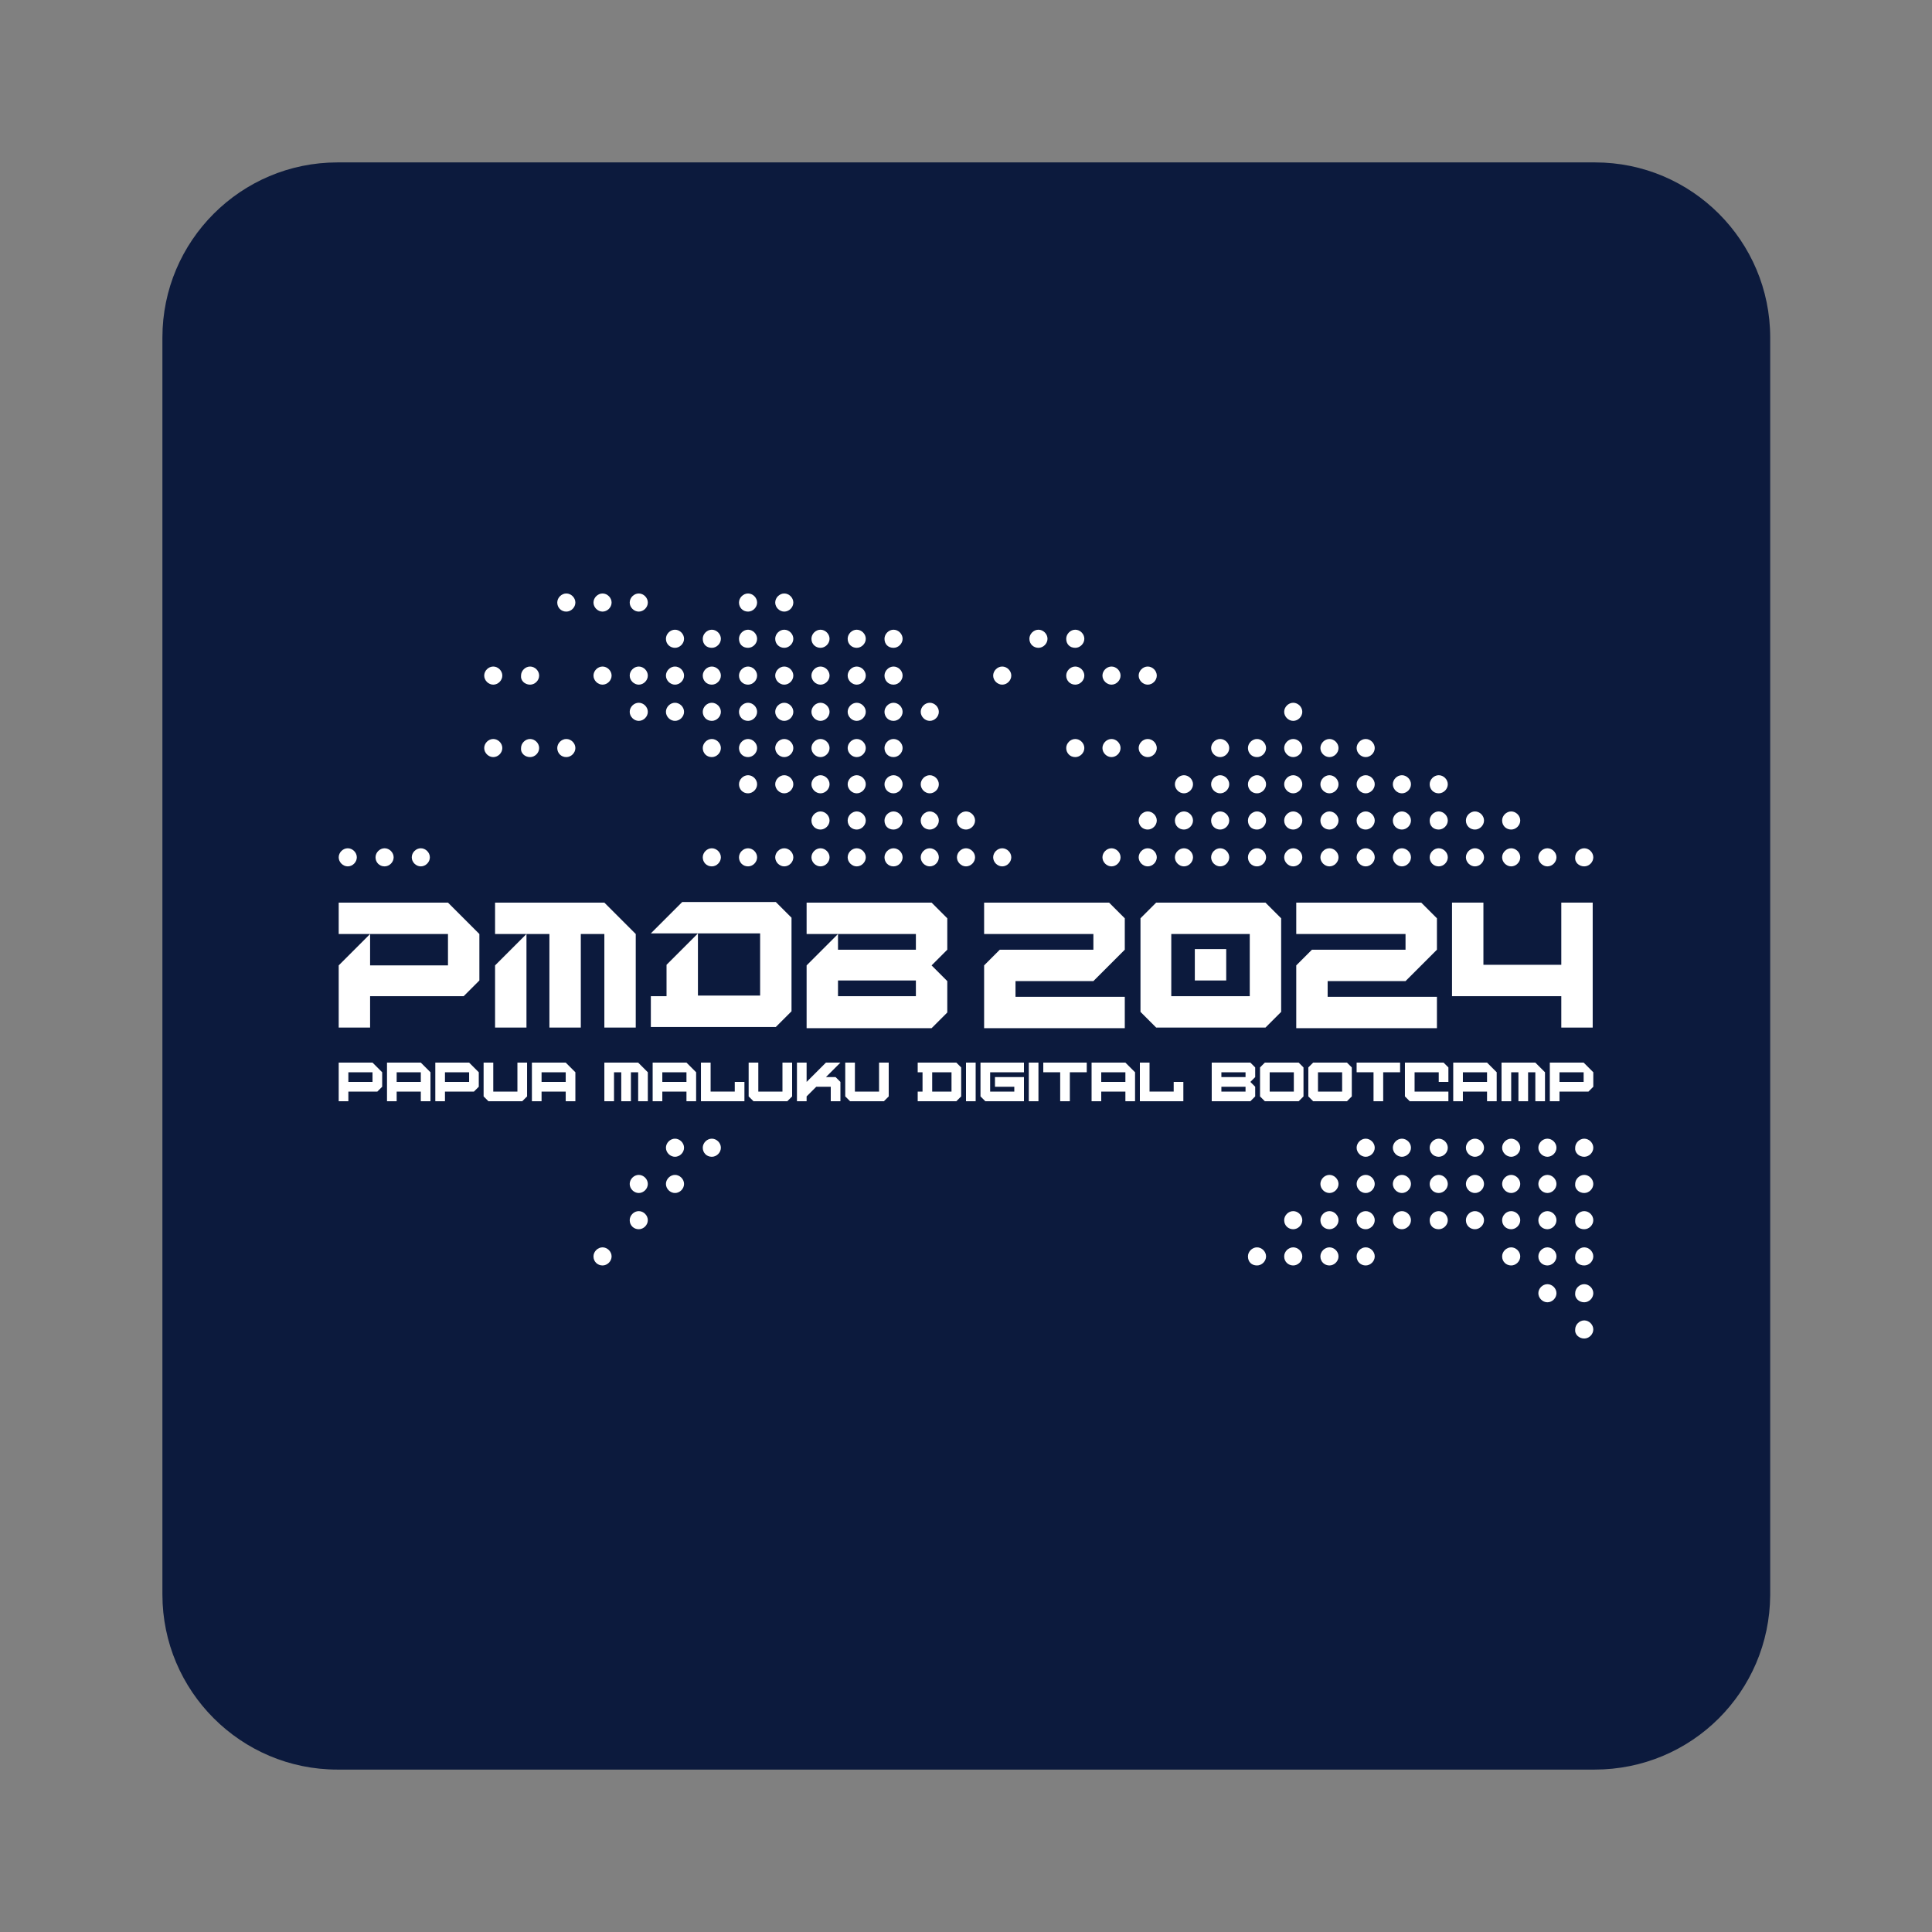 <?xml version="1.0" encoding="utf-8"?>
<!-- Generator: Adobe Illustrator 28.0.0, SVG Export Plug-In . SVG Version: 6.00 Build 0)  -->
<svg version="1.1" id="Layer_1" xmlns="http://www.w3.org/2000/svg" xmlns:xlink="http://www.w3.org/1999/xlink" x="0px" y="0px"
	 viewBox="0 0 32 32" style="enable-background:new 0 0 32 32;" xml:space="preserve">
<rect x="0" y="0" width="32" height="32" fill="#808080" stroke="none"/>
<style type="text/css">
	.st0{fill:#0C1A3D;}
	.st1{fill-rule:evenodd;clip-rule:evenodd;fill:#FFFFFF;}
	.st2{fill:#FFFFFF;}
</style>
<path class="st0" d="M26.41,29.31H5.59c-1.6,0-2.9-1.3-2.9-2.9V5.59c0-1.6,1.3-2.9,2.9-2.9h20.83c1.6,0,2.9,1.3,2.9,2.9v20.83
	C29.31,28.02,28.02,29.31,26.41,29.31z"/>
<g>
	<path class="st1" d="M5.76,14.35c0.08,0,0.15-0.07,0.15-0.15c0-0.08-0.07-0.15-0.15-0.15c-0.08,0-0.15,0.07-0.15,0.15
		C5.61,14.28,5.68,14.35,5.76,14.35z"/>
	<path class="st1" d="M6.37,14.35c0.08,0,0.15-0.07,0.15-0.15c0-0.08-0.07-0.15-0.15-0.15c-0.08,0-0.15,0.07-0.15,0.15
		C6.22,14.28,6.28,14.35,6.37,14.35z"/>
	<path class="st1" d="M6.97,14.35c0.08,0,0.15-0.07,0.15-0.15c0-0.08-0.07-0.15-0.15-0.15c-0.08,0-0.15,0.07-0.15,0.15
		C6.82,14.28,6.89,14.35,6.97,14.35z"/>
	<path class="st1" d="M8.17,11.34c0.08,0,0.15-0.07,0.15-0.15c0-0.08-0.07-0.15-0.15-0.15c-0.08,0-0.15,0.07-0.15,0.15
		C8.02,11.27,8.09,11.34,8.17,11.34z"/>
	<path class="st1" d="M8.17,12.54c0.08,0,0.15-0.07,0.15-0.15c0-0.08-0.07-0.15-0.15-0.15c-0.08,0-0.15,0.07-0.15,0.15
		C8.02,12.47,8.09,12.54,8.17,12.54z"/>
	<path class="st1" d="M8.78,11.34c0.08,0,0.15-0.07,0.15-0.15c0-0.08-0.07-0.15-0.15-0.15c-0.08,0-0.15,0.07-0.15,0.15
		C8.62,11.27,8.69,11.34,8.78,11.34z"/>
	<path class="st1" d="M8.78,12.54c0.08,0,0.15-0.07,0.15-0.15c0-0.08-0.07-0.15-0.15-0.15c-0.08,0-0.15,0.07-0.15,0.15
		C8.62,12.47,8.69,12.54,8.78,12.54z"/>
	<path class="st1" d="M9.38,10.13c0.08,0,0.15-0.07,0.15-0.15c0-0.08-0.07-0.15-0.15-0.15c-0.08,0-0.15,0.07-0.15,0.15
		C9.23,10.06,9.29,10.13,9.38,10.13z"/>
	<path class="st1" d="M9.38,12.54c0.08,0,0.15-0.07,0.15-0.15c0-0.08-0.07-0.15-0.15-0.15c-0.08,0-0.15,0.07-0.15,0.15
		C9.23,12.47,9.29,12.54,9.38,12.54z"/>
	<path class="st1" d="M9.98,10.13c0.08,0,0.15-0.07,0.15-0.15c0-0.08-0.07-0.15-0.15-0.15c-0.08,0-0.15,0.07-0.15,0.15
		C9.83,10.06,9.9,10.13,9.98,10.13z"/>
	<path class="st1" d="M9.98,11.34c0.08,0,0.15-0.07,0.15-0.15c0-0.08-0.07-0.15-0.15-0.15c-0.08,0-0.15,0.07-0.15,0.15
		C9.83,11.27,9.9,11.34,9.98,11.34z"/>
	<path class="st1" d="M9.98,20.96c0.08,0,0.15-0.07,0.15-0.15c0-0.08-0.07-0.15-0.15-0.15c-0.08,0-0.15,0.07-0.15,0.15
		C9.83,20.9,9.9,20.96,9.98,20.96z"/>
	<path class="st1" d="M10.58,10.13c0.08,0,0.15-0.07,0.15-0.15c0-0.08-0.07-0.15-0.15-0.15c-0.08,0-0.15,0.07-0.15,0.15
		C10.43,10.06,10.5,10.13,10.58,10.13z"/>
	<path class="st1" d="M10.58,11.34c0.08,0,0.15-0.07,0.15-0.15c0-0.08-0.07-0.15-0.15-0.15c-0.08,0-0.15,0.07-0.15,0.15
		C10.43,11.27,10.5,11.34,10.58,11.34z"/>
	<path class="st1" d="M10.58,11.94c0.08,0,0.15-0.07,0.15-0.15c0-0.08-0.07-0.15-0.15-0.15c-0.08,0-0.15,0.07-0.15,0.15
		C10.43,11.87,10.5,11.94,10.58,11.94z"/>
	<path class="st1" d="M10.58,19.76c0.08,0,0.15-0.07,0.15-0.15c0-0.08-0.07-0.15-0.15-0.15c-0.08,0-0.15,0.07-0.15,0.15
		C10.43,19.69,10.5,19.76,10.58,19.76z"/>
	<path class="st1" d="M10.58,20.36c0.08,0,0.15-0.07,0.15-0.15c0-0.08-0.07-0.15-0.15-0.15c-0.08,0-0.15,0.07-0.15,0.15
		C10.43,20.3,10.5,20.36,10.58,20.36z"/>
	<path class="st1" d="M11.18,10.73c0.08,0,0.15-0.07,0.15-0.15c0-0.08-0.07-0.15-0.15-0.15c-0.08,0-0.15,0.07-0.15,0.15
		C11.03,10.67,11.1,10.73,11.18,10.73z"/>
	<path class="st1" d="M11.18,11.34c0.08,0,0.15-0.07,0.15-0.15c0-0.08-0.07-0.15-0.15-0.15c-0.08,0-0.15,0.07-0.15,0.15
		C11.03,11.27,11.1,11.34,11.18,11.34z"/>
	<path class="st1" d="M11.18,11.94c0.08,0,0.15-0.07,0.15-0.15c0-0.08-0.07-0.15-0.15-0.15c-0.08,0-0.15,0.07-0.15,0.15
		C11.03,11.87,11.1,11.94,11.18,11.94z"/>
	<path class="st1" d="M11.18,19.16c0.08,0,0.15-0.07,0.15-0.15c0-0.08-0.07-0.15-0.15-0.15c-0.08,0-0.15,0.07-0.15,0.15
		C11.03,19.09,11.1,19.16,11.18,19.16z"/>
	<path class="st1" d="M11.18,19.76c0.08,0,0.15-0.07,0.15-0.15c0-0.08-0.07-0.15-0.15-0.15c-0.08,0-0.15,0.07-0.15,0.15
		C11.03,19.69,11.1,19.76,11.18,19.76z"/>
	<path class="st1" d="M11.79,10.73c0.08,0,0.15-0.07,0.15-0.15c0-0.08-0.07-0.15-0.15-0.15c-0.08,0-0.15,0.07-0.15,0.15
		C11.64,10.67,11.7,10.73,11.79,10.73z"/>
	<path class="st1" d="M11.79,11.34c0.08,0,0.15-0.07,0.15-0.15c0-0.08-0.07-0.15-0.15-0.15c-0.08,0-0.15,0.07-0.15,0.15
		C11.64,11.27,11.7,11.34,11.79,11.34z"/>
	<path class="st1" d="M11.79,11.94c0.08,0,0.15-0.07,0.15-0.15c0-0.08-0.07-0.15-0.15-0.15c-0.08,0-0.15,0.07-0.15,0.15
		C11.64,11.87,11.7,11.94,11.79,11.94z"/>
	<path class="st1" d="M11.79,12.54c0.08,0,0.15-0.07,0.15-0.15c0-0.08-0.07-0.15-0.15-0.15c-0.08,0-0.15,0.07-0.15,0.15
		C11.64,12.47,11.7,12.54,11.79,12.54z"/>
	<path class="st1" d="M11.79,14.35c0.08,0,0.15-0.07,0.15-0.15c0-0.08-0.07-0.15-0.15-0.15c-0.08,0-0.15,0.07-0.15,0.15
		C11.64,14.28,11.7,14.35,11.79,14.35z"/>
	<path class="st1" d="M11.79,19.16c0.08,0,0.15-0.07,0.15-0.15c0-0.08-0.07-0.15-0.15-0.15c-0.08,0-0.15,0.07-0.15,0.15
		C11.64,19.09,11.7,19.16,11.79,19.16z"/>
	<path class="st1" d="M12.39,10.13c0.08,0,0.15-0.07,0.15-0.15c0-0.08-0.07-0.15-0.15-0.15c-0.08,0-0.15,0.07-0.15,0.15
		C12.24,10.06,12.3,10.13,12.39,10.13z"/>
	<path class="st1" d="M12.39,10.73c0.08,0,0.15-0.07,0.15-0.15c0-0.08-0.07-0.15-0.15-0.15c-0.08,0-0.15,0.07-0.15,0.15
		C12.24,10.67,12.3,10.73,12.39,10.73z"/>
	<path class="st1" d="M12.39,11.34c0.08,0,0.15-0.07,0.15-0.15c0-0.08-0.07-0.15-0.15-0.15c-0.08,0-0.15,0.07-0.15,0.15
		C12.24,11.27,12.3,11.34,12.39,11.34z"/>
	<path class="st1" d="M12.39,11.94c0.08,0,0.15-0.07,0.15-0.15c0-0.08-0.07-0.15-0.15-0.15c-0.08,0-0.15,0.07-0.15,0.15
		C12.24,11.87,12.3,11.94,12.39,11.94z"/>
	<path class="st1" d="M12.39,12.54c0.08,0,0.15-0.07,0.15-0.15c0-0.08-0.07-0.15-0.15-0.15c-0.08,0-0.15,0.07-0.15,0.15
		C12.24,12.47,12.3,12.54,12.39,12.54z"/>
	<path class="st1" d="M12.39,13.14c0.08,0,0.15-0.07,0.15-0.15c0-0.08-0.07-0.15-0.15-0.15c-0.08,0-0.15,0.07-0.15,0.15
		C12.24,13.07,12.3,13.14,12.39,13.14z"/>
	<path class="st1" d="M12.39,14.35c0.08,0,0.15-0.07,0.15-0.15c0-0.08-0.07-0.15-0.15-0.15c-0.08,0-0.15,0.07-0.15,0.15
		C12.24,14.28,12.3,14.35,12.39,14.35z"/>
	<path class="st1" d="M12.99,10.13c0.08,0,0.15-0.07,0.15-0.15c0-0.08-0.07-0.15-0.15-0.15c-0.08,0-0.15,0.07-0.15,0.15
		C12.84,10.06,12.91,10.13,12.99,10.13z"/>
	<path class="st1" d="M12.99,10.73c0.08,0,0.15-0.07,0.15-0.15c0-0.08-0.07-0.15-0.15-0.15c-0.08,0-0.15,0.07-0.15,0.15
		C12.84,10.67,12.91,10.73,12.99,10.73z"/>
	<path class="st1" d="M12.99,11.34c0.08,0,0.15-0.07,0.15-0.15c0-0.08-0.07-0.15-0.15-0.15c-0.08,0-0.15,0.07-0.15,0.15
		C12.84,11.27,12.91,11.34,12.99,11.34z"/>
	<path class="st1" d="M12.99,11.94c0.08,0,0.15-0.07,0.15-0.15c0-0.08-0.07-0.15-0.15-0.15c-0.08,0-0.15,0.07-0.15,0.15
		C12.84,11.87,12.91,11.94,12.99,11.94z"/>
	<path class="st1" d="M12.99,12.54c0.08,0,0.15-0.07,0.15-0.15c0-0.08-0.07-0.15-0.15-0.15c-0.08,0-0.15,0.07-0.15,0.15
		C12.84,12.47,12.91,12.54,12.99,12.54z"/>
	<path class="st1" d="M12.99,13.14c0.08,0,0.15-0.07,0.15-0.15c0-0.08-0.07-0.15-0.15-0.15c-0.08,0-0.15,0.07-0.15,0.15
		C12.84,13.07,12.91,13.14,12.99,13.14z"/>
	<path class="st1" d="M12.99,14.35c0.08,0,0.15-0.07,0.15-0.15c0-0.08-0.07-0.15-0.15-0.15c-0.08,0-0.15,0.07-0.15,0.15
		C12.84,14.28,12.91,14.35,12.99,14.35z"/>
	<path class="st1" d="M13.59,10.73c0.08,0,0.15-0.07,0.15-0.15c0-0.08-0.07-0.15-0.15-0.15c-0.08,0-0.15,0.07-0.15,0.15
		C13.44,10.67,13.51,10.73,13.59,10.73z"/>
	<path class="st1" d="M13.59,11.34c0.08,0,0.15-0.07,0.15-0.15c0-0.08-0.07-0.15-0.15-0.15c-0.08,0-0.15,0.07-0.15,0.15
		C13.44,11.27,13.51,11.34,13.59,11.34z"/>
	<path class="st1" d="M13.59,11.94c0.08,0,0.15-0.07,0.15-0.15c0-0.08-0.07-0.15-0.15-0.15c-0.08,0-0.15,0.07-0.15,0.15
		C13.44,11.87,13.51,11.94,13.59,11.94z"/>
	<path class="st1" d="M13.59,12.54c0.08,0,0.15-0.07,0.15-0.15c0-0.08-0.07-0.15-0.15-0.15c-0.08,0-0.15,0.07-0.15,0.15
		C13.44,12.47,13.51,12.54,13.59,12.54z"/>
	<path class="st1" d="M13.59,13.14c0.08,0,0.15-0.07,0.15-0.15c0-0.08-0.07-0.15-0.15-0.15c-0.08,0-0.15,0.07-0.15,0.15
		C13.44,13.07,13.51,13.14,13.59,13.14z"/>
	<path class="st1" d="M13.59,13.74c0.08,0,0.15-0.07,0.15-0.15c0-0.08-0.07-0.15-0.15-0.15c-0.08,0-0.15,0.07-0.15,0.15
		C13.44,13.68,13.51,13.74,13.59,13.74z"/>
	<path class="st1" d="M13.59,14.35c0.08,0,0.15-0.07,0.15-0.15c0-0.08-0.07-0.15-0.15-0.15c-0.08,0-0.15,0.07-0.15,0.15
		C13.44,14.28,13.51,14.35,13.59,14.35z"/>
	<path class="st1" d="M14.19,10.73c0.08,0,0.15-0.07,0.15-0.15c0-0.08-0.07-0.15-0.15-0.15c-0.08,0-0.15,0.07-0.15,0.15
		C14.04,10.67,14.11,10.73,14.19,10.73z"/>
	<path class="st1" d="M14.19,11.34c0.08,0,0.15-0.07,0.15-0.15c0-0.08-0.07-0.15-0.15-0.15c-0.08,0-0.15,0.07-0.15,0.15
		C14.04,11.27,14.11,11.34,14.19,11.34z"/>
	<path class="st1" d="M14.19,11.94c0.08,0,0.15-0.07,0.15-0.15c0-0.08-0.07-0.15-0.15-0.15c-0.08,0-0.15,0.07-0.15,0.15
		C14.04,11.87,14.11,11.94,14.19,11.94z"/>
	<path class="st1" d="M14.19,12.54c0.08,0,0.15-0.07,0.15-0.15c0-0.08-0.07-0.15-0.15-0.15c-0.08,0-0.15,0.07-0.15,0.15
		C14.04,12.47,14.11,12.54,14.19,12.54z"/>
	<path class="st1" d="M14.19,13.14c0.08,0,0.15-0.07,0.15-0.15c0-0.08-0.07-0.15-0.15-0.15c-0.08,0-0.15,0.07-0.15,0.15
		C14.04,13.07,14.11,13.14,14.19,13.14z"/>
	<path class="st1" d="M14.19,13.74c0.08,0,0.15-0.07,0.15-0.15c0-0.08-0.07-0.15-0.15-0.15c-0.08,0-0.15,0.07-0.15,0.15
		C14.04,13.68,14.11,13.74,14.19,13.74z"/>
	<path class="st1" d="M14.19,14.35c0.08,0,0.15-0.07,0.15-0.15c0-0.08-0.07-0.15-0.15-0.15c-0.08,0-0.15,0.07-0.15,0.15
		C14.04,14.28,14.11,14.35,14.19,14.35z"/>
	<path class="st1" d="M14.8,10.73c0.08,0,0.15-0.07,0.15-0.15c0-0.08-0.07-0.15-0.15-0.15c-0.08,0-0.15,0.07-0.15,0.15
		C14.65,10.67,14.71,10.73,14.8,10.73z"/>
	<path class="st1" d="M14.8,11.34c0.08,0,0.15-0.07,0.15-0.15c0-0.08-0.07-0.15-0.15-0.15c-0.08,0-0.15,0.07-0.15,0.15
		C14.65,11.27,14.71,11.34,14.8,11.34z"/>
	<path class="st1" d="M14.8,11.94c0.08,0,0.15-0.07,0.15-0.15c0-0.08-0.07-0.15-0.15-0.15c-0.08,0-0.15,0.07-0.15,0.15
		C14.65,11.87,14.71,11.94,14.8,11.94z"/>
	<path class="st1" d="M14.8,12.54c0.08,0,0.15-0.07,0.15-0.15c0-0.08-0.07-0.15-0.15-0.15c-0.08,0-0.15,0.07-0.15,0.15
		C14.65,12.47,14.71,12.54,14.8,12.54z"/>
	<path class="st1" d="M14.8,13.14c0.08,0,0.15-0.07,0.15-0.15c0-0.08-0.07-0.15-0.15-0.15c-0.08,0-0.15,0.07-0.15,0.15
		C14.65,13.07,14.71,13.14,14.8,13.14z"/>
	<path class="st1" d="M14.8,13.74c0.08,0,0.15-0.07,0.15-0.15c0-0.08-0.07-0.15-0.15-0.15c-0.08,0-0.15,0.07-0.15,0.15
		C14.65,13.68,14.71,13.74,14.8,13.74z"/>
	<path class="st1" d="M14.8,14.35c0.08,0,0.15-0.07,0.15-0.15c0-0.08-0.07-0.15-0.15-0.15c-0.08,0-0.15,0.07-0.15,0.15
		C14.65,14.28,14.71,14.35,14.8,14.35z"/>
	<path class="st1" d="M15.4,11.94c0.08,0,0.15-0.07,0.15-0.15c0-0.08-0.07-0.15-0.15-0.15c-0.08,0-0.15,0.07-0.15,0.15
		C15.25,11.87,15.32,11.94,15.4,11.94z"/>
	<path class="st1" d="M15.4,13.14c0.08,0,0.15-0.07,0.15-0.15c0-0.08-0.07-0.15-0.15-0.15c-0.08,0-0.15,0.07-0.15,0.15
		C15.25,13.07,15.32,13.14,15.4,13.14z"/>
	<path class="st1" d="M15.4,13.74c0.08,0,0.15-0.07,0.15-0.15c0-0.08-0.07-0.15-0.15-0.15c-0.08,0-0.15,0.07-0.15,0.15
		C15.25,13.68,15.32,13.74,15.4,13.74z"/>
	<path class="st1" d="M15.4,14.35c0.08,0,0.15-0.07,0.15-0.15c0-0.08-0.07-0.15-0.15-0.15c-0.08,0-0.15,0.07-0.15,0.15
		C15.25,14.28,15.32,14.35,15.4,14.35z"/>
	<path class="st1" d="M16,13.74c0.08,0,0.15-0.07,0.15-0.15c0-0.08-0.07-0.15-0.15-0.15c-0.08,0-0.15,0.07-0.15,0.15
		C15.85,13.68,15.92,13.74,16,13.74z"/>
	<path class="st1" d="M16,14.35c0.08,0,0.15-0.07,0.15-0.15c0-0.08-0.07-0.15-0.15-0.15c-0.08,0-0.15,0.07-0.15,0.15
		C15.85,14.28,15.92,14.35,16,14.35z"/>
	<path class="st1" d="M16.6,11.34c0.08,0,0.15-0.07,0.15-0.15c0-0.08-0.07-0.15-0.15-0.15c-0.08,0-0.15,0.07-0.15,0.15
		C16.45,11.27,16.52,11.34,16.6,11.34z"/>
	<path class="st1" d="M16.6,14.35c0.08,0,0.15-0.07,0.15-0.15c0-0.08-0.07-0.15-0.15-0.15c-0.08,0-0.15,0.07-0.15,0.15
		C16.45,14.28,16.52,14.35,16.6,14.35z"/>
	<path class="st1" d="M17.2,10.73c0.08,0,0.15-0.07,0.15-0.15c0-0.08-0.07-0.15-0.15-0.15c-0.08,0-0.15,0.07-0.15,0.15
		C17.05,10.67,17.12,10.73,17.2,10.73z"/>
	<path class="st1" d="M17.81,10.73c0.08,0,0.15-0.07,0.15-0.15c0-0.08-0.07-0.15-0.15-0.15c-0.08,0-0.15,0.07-0.15,0.15
		C17.66,10.67,17.72,10.73,17.81,10.73z"/>
	<path class="st1" d="M17.81,11.34c0.08,0,0.15-0.07,0.15-0.15c0-0.08-0.07-0.15-0.15-0.15c-0.08,0-0.15,0.07-0.15,0.15
		C17.66,11.27,17.72,11.34,17.81,11.34z"/>
	<path class="st1" d="M17.81,12.54c0.08,0,0.15-0.07,0.15-0.15c0-0.08-0.07-0.15-0.15-0.15c-0.08,0-0.15,0.07-0.15,0.15
		C17.66,12.47,17.72,12.54,17.81,12.54z"/>
	<path class="st1" d="M18.41,11.34c0.08,0,0.15-0.07,0.15-0.15c0-0.08-0.07-0.15-0.15-0.15c-0.08,0-0.15,0.07-0.15,0.15
		C18.26,11.27,18.33,11.34,18.41,11.34z"/>
	<path class="st1" d="M18.41,12.54c0.08,0,0.15-0.07,0.15-0.15c0-0.08-0.07-0.15-0.15-0.15c-0.08,0-0.15,0.07-0.15,0.15
		C18.26,12.47,18.33,12.54,18.41,12.54z"/>
	<path class="st1" d="M18.41,14.35c0.08,0,0.15-0.07,0.15-0.15c0-0.08-0.07-0.15-0.15-0.15c-0.08,0-0.15,0.07-0.15,0.15
		C18.26,14.28,18.33,14.35,18.41,14.35z"/>
	<path class="st1" d="M19.01,11.34c0.08,0,0.15-0.07,0.15-0.15c0-0.08-0.07-0.15-0.15-0.15c-0.08,0-0.15,0.07-0.15,0.15
		C18.86,11.27,18.93,11.34,19.01,11.34z"/>
	<path class="st1" d="M19.01,12.54c0.08,0,0.15-0.07,0.15-0.15c0-0.08-0.07-0.15-0.15-0.15c-0.08,0-0.15,0.07-0.15,0.15
		C18.86,12.47,18.93,12.54,19.01,12.54z"/>
	<path class="st1" d="M19.01,13.74c0.08,0,0.15-0.07,0.15-0.15c0-0.08-0.07-0.15-0.15-0.15c-0.08,0-0.15,0.07-0.15,0.15
		C18.86,13.68,18.93,13.74,19.01,13.74z"/>
	<path class="st1" d="M19.01,14.35c0.08,0,0.15-0.07,0.15-0.15c0-0.08-0.07-0.15-0.15-0.15c-0.08,0-0.15,0.07-0.15,0.15
		C18.86,14.28,18.93,14.35,19.01,14.35z"/>
	<path class="st1" d="M19.61,13.14c0.08,0,0.15-0.07,0.15-0.15c0-0.08-0.07-0.15-0.15-0.15c-0.08,0-0.15,0.07-0.15,0.15
		C19.46,13.07,19.53,13.14,19.61,13.14z"/>
	<path class="st1" d="M19.61,13.74c0.08,0,0.15-0.07,0.15-0.15c0-0.08-0.07-0.15-0.15-0.15c-0.08,0-0.15,0.07-0.15,0.15
		C19.46,13.68,19.53,13.74,19.61,13.74z"/>
	<path class="st1" d="M19.61,14.35c0.08,0,0.15-0.07,0.15-0.15c0-0.08-0.07-0.15-0.15-0.15c-0.08,0-0.15,0.07-0.15,0.15
		C19.46,14.28,19.53,14.35,19.61,14.35z"/>
	<path class="st1" d="M20.21,12.54c0.08,0,0.15-0.07,0.15-0.15c0-0.08-0.07-0.15-0.15-0.15c-0.08,0-0.15,0.07-0.15,0.15
		C20.06,12.47,20.13,12.54,20.21,12.54z"/>
	<path class="st1" d="M20.21,13.14c0.08,0,0.15-0.07,0.15-0.15c0-0.08-0.07-0.15-0.15-0.15c-0.08,0-0.15,0.07-0.15,0.15
		C20.06,13.07,20.13,13.14,20.21,13.14z"/>
	<path class="st1" d="M20.21,13.74c0.08,0,0.15-0.07,0.15-0.15c0-0.08-0.07-0.15-0.15-0.15c-0.08,0-0.15,0.07-0.15,0.15
		C20.06,13.68,20.13,13.74,20.21,13.74z"/>
	<path class="st1" d="M20.21,14.35c0.08,0,0.15-0.07,0.15-0.15c0-0.08-0.07-0.15-0.15-0.15c-0.08,0-0.15,0.07-0.15,0.15
		C20.06,14.28,20.13,14.35,20.21,14.35z"/>
	<path class="st1" d="M20.82,12.54c0.08,0,0.15-0.07,0.15-0.15c0-0.08-0.07-0.15-0.15-0.15c-0.08,0-0.15,0.07-0.15,0.15
		C20.67,12.47,20.73,12.54,20.82,12.54z"/>
	<path class="st1" d="M20.82,13.14c0.08,0,0.15-0.07,0.15-0.15c0-0.08-0.07-0.15-0.15-0.15c-0.08,0-0.15,0.07-0.15,0.15
		C20.67,13.07,20.73,13.14,20.82,13.14z"/>
	<path class="st1" d="M20.82,13.74c0.08,0,0.15-0.07,0.15-0.15c0-0.08-0.07-0.15-0.15-0.15c-0.08,0-0.15,0.07-0.15,0.15
		C20.67,13.68,20.73,13.74,20.82,13.74z"/>
	<path class="st1" d="M20.82,14.35c0.08,0,0.15-0.07,0.15-0.15c0-0.08-0.07-0.15-0.15-0.15c-0.08,0-0.15,0.07-0.15,0.15
		C20.67,14.28,20.73,14.35,20.82,14.35z"/>
	<path class="st1" d="M20.82,20.96c0.08,0,0.15-0.07,0.15-0.15c0-0.08-0.07-0.15-0.15-0.15c-0.08,0-0.15,0.07-0.15,0.15
		C20.67,20.9,20.73,20.96,20.82,20.96z"/>
	<path class="st1" d="M21.42,11.94c0.08,0,0.15-0.07,0.15-0.15c0-0.08-0.07-0.15-0.15-0.15c-0.08,0-0.15,0.07-0.15,0.15
		C21.27,11.87,21.34,11.94,21.42,11.94z"/>
	<path class="st1" d="M21.42,12.54c0.08,0,0.15-0.07,0.15-0.15c0-0.08-0.07-0.15-0.15-0.15c-0.08,0-0.15,0.07-0.15,0.15
		C21.27,12.47,21.34,12.54,21.42,12.54z"/>
	<path class="st1" d="M21.42,13.14c0.08,0,0.15-0.07,0.15-0.15c0-0.08-0.07-0.15-0.15-0.15c-0.08,0-0.15,0.07-0.15,0.15
		C21.27,13.07,21.34,13.14,21.42,13.14z"/>
	<path class="st1" d="M21.42,13.74c0.08,0,0.15-0.07,0.15-0.15c0-0.08-0.07-0.15-0.15-0.15c-0.08,0-0.15,0.07-0.15,0.15
		C21.27,13.68,21.34,13.74,21.42,13.74z"/>
	<path class="st1" d="M21.42,14.35c0.08,0,0.15-0.07,0.15-0.15c0-0.08-0.07-0.15-0.15-0.15c-0.08,0-0.15,0.07-0.15,0.15
		C21.27,14.28,21.34,14.35,21.42,14.35z"/>
	<path class="st1" d="M21.42,20.36c0.08,0,0.15-0.07,0.15-0.15c0-0.08-0.07-0.15-0.15-0.15c-0.08,0-0.15,0.07-0.15,0.15
		C21.27,20.3,21.34,20.36,21.42,20.36z"/>
	<path class="st1" d="M21.42,20.96c0.08,0,0.15-0.07,0.15-0.15c0-0.08-0.07-0.15-0.15-0.15c-0.08,0-0.15,0.07-0.15,0.15
		C21.27,20.9,21.34,20.96,21.42,20.96z"/>
	<path class="st1" d="M22.02,12.54c0.08,0,0.15-0.07,0.15-0.15c0-0.08-0.07-0.15-0.15-0.15c-0.08,0-0.15,0.07-0.15,0.15
		C21.87,12.47,21.94,12.54,22.02,12.54z"/>
	<path class="st1" d="M22.02,13.14c0.08,0,0.15-0.07,0.15-0.15c0-0.08-0.07-0.15-0.15-0.15c-0.08,0-0.15,0.07-0.15,0.15
		C21.87,13.07,21.94,13.14,22.02,13.14z"/>
	<path class="st1" d="M22.02,13.74c0.08,0,0.15-0.07,0.15-0.15c0-0.08-0.07-0.15-0.15-0.15c-0.08,0-0.15,0.07-0.15,0.15
		C21.87,13.68,21.94,13.74,22.02,13.74z"/>
	<path class="st1" d="M22.02,14.35c0.08,0,0.15-0.07,0.15-0.15c0-0.08-0.07-0.15-0.15-0.15c-0.08,0-0.15,0.07-0.15,0.15
		C21.87,14.28,21.94,14.35,22.02,14.35z"/>
	<path class="st1" d="M22.02,19.76c0.08,0,0.15-0.07,0.15-0.15c0-0.08-0.07-0.15-0.15-0.15c-0.08,0-0.15,0.07-0.15,0.15
		C21.87,19.69,21.94,19.76,22.02,19.76z"/>
	<path class="st1" d="M22.02,20.36c0.08,0,0.15-0.07,0.15-0.15c0-0.08-0.07-0.15-0.15-0.15c-0.08,0-0.15,0.07-0.15,0.15
		C21.87,20.3,21.94,20.36,22.02,20.36z"/>
	<path class="st1" d="M22.02,20.96c0.08,0,0.15-0.07,0.15-0.15c0-0.08-0.07-0.15-0.15-0.15c-0.08,0-0.15,0.07-0.15,0.15
		C21.87,20.9,21.94,20.96,22.02,20.96z"/>
	<path class="st1" d="M22.62,12.54c0.08,0,0.15-0.07,0.15-0.15c0-0.08-0.07-0.15-0.15-0.15c-0.08,0-0.15,0.07-0.15,0.15
		C22.47,12.47,22.54,12.54,22.62,12.54z"/>
	<path class="st1" d="M22.62,13.14c0.08,0,0.15-0.07,0.15-0.15c0-0.08-0.07-0.15-0.15-0.15c-0.08,0-0.15,0.07-0.15,0.15
		C22.47,13.07,22.54,13.14,22.62,13.14z"/>
	<path class="st1" d="M22.62,13.74c0.08,0,0.15-0.07,0.15-0.15c0-0.08-0.07-0.15-0.15-0.15c-0.08,0-0.15,0.07-0.15,0.15
		C22.47,13.68,22.54,13.74,22.62,13.74z"/>
	<path class="st1" d="M22.62,14.35c0.08,0,0.15-0.07,0.15-0.15c0-0.08-0.07-0.15-0.15-0.15c-0.08,0-0.15,0.07-0.15,0.15
		C22.47,14.28,22.54,14.35,22.62,14.35z"/>
	<path class="st1" d="M22.62,19.16c0.08,0,0.15-0.07,0.15-0.15c0-0.08-0.07-0.15-0.15-0.15c-0.08,0-0.15,0.07-0.15,0.15
		C22.47,19.09,22.54,19.16,22.62,19.16z"/>
	<path class="st1" d="M22.62,19.76c0.08,0,0.15-0.07,0.15-0.15c0-0.08-0.07-0.15-0.15-0.15c-0.08,0-0.15,0.07-0.15,0.15
		C22.47,19.69,22.54,19.76,22.62,19.76z"/>
	<path class="st1" d="M22.62,20.36c0.08,0,0.15-0.07,0.15-0.15c0-0.08-0.07-0.15-0.15-0.15c-0.08,0-0.15,0.07-0.15,0.15
		C22.47,20.3,22.54,20.36,22.62,20.36z"/>
	<path class="st1" d="M22.62,20.96c0.08,0,0.15-0.07,0.15-0.15c0-0.08-0.07-0.15-0.15-0.15c-0.08,0-0.15,0.07-0.15,0.15
		C22.47,20.9,22.54,20.96,22.62,20.96z"/>
	<path class="st1" d="M23.22,13.14c0.08,0,0.15-0.07,0.15-0.15c0-0.08-0.07-0.15-0.15-0.15c-0.08,0-0.15,0.07-0.15,0.15
		C23.07,13.07,23.14,13.14,23.22,13.14z"/>
	<path class="st1" d="M23.22,13.74c0.08,0,0.15-0.07,0.15-0.15c0-0.08-0.07-0.15-0.15-0.15c-0.08,0-0.15,0.07-0.15,0.15
		C23.07,13.68,23.14,13.74,23.22,13.74z"/>
	<path class="st1" d="M23.22,14.35c0.08,0,0.15-0.07,0.15-0.15c0-0.08-0.07-0.15-0.15-0.15c-0.08,0-0.15,0.07-0.15,0.15
		C23.07,14.28,23.14,14.35,23.22,14.35z"/>
	<path class="st1" d="M23.22,19.16c0.08,0,0.15-0.07,0.15-0.15c0-0.08-0.07-0.15-0.15-0.15c-0.08,0-0.15,0.07-0.15,0.15
		C23.07,19.09,23.14,19.16,23.22,19.16z"/>
	<path class="st1" d="M23.22,19.76c0.08,0,0.15-0.07,0.15-0.15c0-0.08-0.07-0.15-0.15-0.15c-0.08,0-0.15,0.07-0.15,0.15
		C23.07,19.69,23.14,19.76,23.22,19.76z"/>
	<path class="st1" d="M23.22,20.36c0.08,0,0.15-0.07,0.15-0.15c0-0.08-0.07-0.15-0.15-0.15c-0.08,0-0.15,0.07-0.15,0.15
		C23.07,20.3,23.14,20.36,23.22,20.36z"/>
	<path class="st1" d="M23.83,13.14c0.08,0,0.15-0.07,0.15-0.15c0-0.08-0.07-0.15-0.15-0.15c-0.08,0-0.15,0.07-0.15,0.15
		C23.68,13.07,23.74,13.14,23.83,13.14z"/>
	<path class="st1" d="M23.83,13.74c0.08,0,0.15-0.07,0.15-0.15c0-0.08-0.07-0.15-0.15-0.15c-0.08,0-0.15,0.07-0.15,0.15
		C23.68,13.68,23.74,13.74,23.83,13.74z"/>
	<path class="st1" d="M23.83,14.35c0.08,0,0.15-0.07,0.15-0.15c0-0.08-0.07-0.15-0.15-0.15c-0.08,0-0.15,0.07-0.15,0.15
		C23.68,14.28,23.74,14.35,23.83,14.35z"/>
	<path class="st1" d="M23.83,19.16c0.08,0,0.15-0.07,0.15-0.15c0-0.08-0.07-0.15-0.15-0.15c-0.08,0-0.15,0.07-0.15,0.15
		C23.68,19.09,23.74,19.16,23.83,19.16z"/>
	<path class="st1" d="M23.83,19.76c0.08,0,0.15-0.07,0.15-0.15c0-0.08-0.07-0.15-0.15-0.15c-0.08,0-0.15,0.07-0.15,0.15
		C23.68,19.69,23.74,19.76,23.83,19.76z"/>
	<path class="st1" d="M23.83,20.36c0.08,0,0.15-0.07,0.15-0.15c0-0.08-0.07-0.15-0.15-0.15c-0.08,0-0.15,0.07-0.15,0.15
		C23.68,20.3,23.74,20.36,23.83,20.36z"/>
	<path class="st1" d="M24.43,13.74c0.08,0,0.15-0.07,0.15-0.15c0-0.08-0.07-0.15-0.15-0.15c-0.08,0-0.15,0.07-0.15,0.15
		C24.28,13.68,24.35,13.74,24.43,13.74z"/>
	<path class="st1" d="M24.43,14.35c0.08,0,0.15-0.07,0.15-0.15c0-0.08-0.07-0.15-0.15-0.15c-0.08,0-0.15,0.07-0.15,0.15
		C24.28,14.28,24.35,14.35,24.43,14.35z"/>
	<path class="st1" d="M24.43,19.16c0.08,0,0.15-0.07,0.15-0.15c0-0.08-0.07-0.15-0.15-0.15c-0.08,0-0.15,0.07-0.15,0.15
		C24.28,19.09,24.35,19.16,24.43,19.16z"/>
	<path class="st1" d="M24.43,19.76c0.08,0,0.15-0.07,0.15-0.15c0-0.08-0.07-0.15-0.15-0.15c-0.08,0-0.15,0.07-0.15,0.15
		C24.28,19.69,24.35,19.76,24.43,19.76z"/>
	<path class="st1" d="M24.43,20.36c0.08,0,0.15-0.07,0.15-0.15c0-0.08-0.07-0.15-0.15-0.15c-0.08,0-0.15,0.07-0.15,0.15
		C24.28,20.3,24.35,20.36,24.43,20.36z"/>
	<path class="st1" d="M25.03,13.74c0.08,0,0.15-0.07,0.15-0.15c0-0.08-0.07-0.15-0.15-0.15c-0.08,0-0.15,0.07-0.15,0.15
		C24.88,13.68,24.95,13.74,25.03,13.74z"/>
	<path class="st1" d="M25.03,14.35c0.08,0,0.15-0.07,0.15-0.15c0-0.08-0.07-0.15-0.15-0.15c-0.08,0-0.15,0.07-0.15,0.15
		C24.88,14.28,24.95,14.35,25.03,14.35z"/>
	<path class="st1" d="M25.03,19.16c0.08,0,0.15-0.07,0.15-0.15c0-0.08-0.07-0.15-0.15-0.15c-0.08,0-0.15,0.07-0.15,0.15
		C24.88,19.09,24.95,19.16,25.03,19.16z"/>
	<path class="st1" d="M25.03,19.76c0.08,0,0.15-0.07,0.15-0.15c0-0.08-0.07-0.15-0.15-0.15c-0.08,0-0.15,0.07-0.15,0.15
		C24.88,19.69,24.95,19.76,25.03,19.76z"/>
	<path class="st1" d="M25.03,20.36c0.08,0,0.15-0.07,0.15-0.15c0-0.08-0.07-0.15-0.15-0.15c-0.08,0-0.15,0.07-0.15,0.15
		C24.88,20.3,24.95,20.36,25.03,20.36z"/>
	<path class="st1" d="M25.03,20.96c0.08,0,0.15-0.07,0.15-0.15c0-0.08-0.07-0.15-0.15-0.15c-0.08,0-0.15,0.07-0.15,0.15
		C24.88,20.9,24.95,20.96,25.03,20.96z"/>
	<path class="st1" d="M25.63,14.35c0.08,0,0.15-0.07,0.15-0.15c0-0.08-0.07-0.15-0.15-0.15c-0.08,0-0.15,0.07-0.15,0.15
		C25.48,14.28,25.55,14.35,25.63,14.35z"/>
	<path class="st1" d="M25.63,19.16c0.08,0,0.15-0.07,0.15-0.15c0-0.08-0.07-0.15-0.15-0.15c-0.08,0-0.15,0.07-0.15,0.15
		C25.48,19.09,25.55,19.16,25.63,19.16z"/>
	<path class="st1" d="M25.63,19.76c0.08,0,0.15-0.07,0.15-0.15c0-0.08-0.07-0.15-0.15-0.15c-0.08,0-0.15,0.07-0.15,0.15
		C25.48,19.69,25.55,19.76,25.63,19.76z"/>
	<path class="st1" d="M25.63,20.36c0.08,0,0.15-0.07,0.15-0.15c0-0.08-0.07-0.15-0.15-0.15c-0.08,0-0.15,0.07-0.15,0.15
		C25.48,20.3,25.55,20.36,25.63,20.36z"/>
	<path class="st1" d="M25.63,20.96c0.08,0,0.15-0.07,0.15-0.15c0-0.08-0.07-0.15-0.15-0.15c-0.08,0-0.15,0.07-0.15,0.15
		C25.48,20.9,25.55,20.96,25.63,20.96z"/>
	<path class="st1" d="M25.63,21.57c0.08,0,0.15-0.07,0.15-0.15c0-0.08-0.07-0.15-0.15-0.15c-0.08,0-0.15,0.07-0.15,0.15
		C25.48,21.5,25.55,21.57,25.63,21.57z"/>
	<path class="st1" d="M26.24,14.35c0.08,0,0.15-0.07,0.15-0.15c0-0.08-0.07-0.15-0.15-0.15c-0.08,0-0.15,0.07-0.15,0.15
		C26.08,14.28,26.15,14.35,26.24,14.35z"/>
	<path class="st1" d="M26.24,19.16c0.08,0,0.15-0.07,0.15-0.15c0-0.08-0.07-0.15-0.15-0.15c-0.08,0-0.15,0.07-0.15,0.15
		C26.08,19.09,26.15,19.16,26.24,19.16z"/>
	<path class="st1" d="M26.24,19.76c0.08,0,0.15-0.07,0.15-0.15c0-0.08-0.07-0.15-0.15-0.15c-0.08,0-0.15,0.07-0.15,0.15
		C26.08,19.69,26.15,19.76,26.24,19.76z"/>
	<path class="st1" d="M26.24,20.36c0.08,0,0.15-0.07,0.15-0.15c0-0.08-0.07-0.15-0.15-0.15c-0.08,0-0.15,0.07-0.15,0.15
		C26.08,20.3,26.15,20.36,26.24,20.36z"/>
	<path class="st1" d="M26.24,20.96c0.08,0,0.15-0.07,0.15-0.15c0-0.08-0.07-0.15-0.15-0.15c-0.08,0-0.15,0.07-0.15,0.15
		C26.08,20.9,26.15,20.96,26.24,20.96z"/>
	<path class="st1" d="M26.24,21.57c0.08,0,0.15-0.07,0.15-0.15c0-0.08-0.07-0.15-0.15-0.15c-0.08,0-0.15,0.07-0.15,0.15
		C26.08,21.5,26.15,21.57,26.24,21.57z"/>
	<path class="st1" d="M26.24,22.17c0.08,0,0.15-0.07,0.15-0.15c0-0.08-0.07-0.15-0.15-0.15c-0.08,0-0.15,0.07-0.15,0.15
		C26.08,22.1,26.15,22.17,26.24,22.17z"/>
	<g>
		<path class="st2" d="M5.61,17.02v-1.03l0.52-0.52v0.52h1.29v-0.52H5.61v-0.52h1.81l0.52,0.52v0.77L7.68,16.5H6.13v0.52H5.61z"/>
		<path class="st2" d="M9.1,17.02v-1.55H8.2v-0.52h1.81l0.52,0.52v1.55h-0.52v-1.55H9.62v1.55H9.1z M8.2,17.02v-1.03l0.52-0.52v1.55
			H8.2z"/>
		<path class="st2" d="M10.78,17.02V16.5h0.26v-0.52l0.52-0.52v1.03h1.03v-1.03h-1.81l0.52-0.52h1.55l0.26,0.26v1.55l-0.26,0.26
			H10.78z"/>
		<path class="st2" d="M13.36,17.02v-1.03l0.52-0.52v0.26h1.29v-0.26h-1.81v-0.52h2.07l0.26,0.26v0.52l-0.26,0.26l0.26,0.26v0.52
			l-0.26,0.26H13.36z M15.17,16.5v-0.26h-1.29v0.26H15.17z"/>
		<path class="st2" d="M16.3,17.02v-1.03l0.26-0.26h1.55v-0.26H16.3v-0.52h2.07l0.26,0.26v0.52l-0.52,0.52h-1.29v0.26h1.81v0.52
			H16.3z"/>
		<path class="st2" d="M19.15,17.02l-0.26-0.26v-1.55l0.26-0.26h1.81l0.26,0.26v1.55l-0.26,0.26H19.15z M20.7,16.5v-1.03H19.4v1.03
			H20.7z M19.79,16.24v-0.52h0.52v0.52H19.79z"/>
		<path class="st2" d="M21.47,17.02v-1.03l0.26-0.26h1.55v-0.26h-1.81v-0.52h2.07l0.26,0.26v0.52l-0.52,0.52h-1.29v0.26h1.81v0.52
			H21.47z"/>
		<path class="st2" d="M25.86,17.02V16.5h-1.81v-1.55h0.52v1.03h1.29v-1.03h0.52v2.07H25.86z"/>
	</g>
	<g>
		<path class="st2" d="M5.61,18.24V17.6h0.56l0.16,0.16V18l-0.08,0.08H5.77v0.16H5.61z M6.17,17.92v-0.16h-0.4v0.16H6.17z"/>
		<path class="st2" d="M6.41,18.24V17.6h0.56l0.16,0.16v0.48H6.97v-0.16h-0.4v0.16H6.41z M6.97,17.92v-0.16h-0.4v0.16H6.97z"/>
		<path class="st2" d="M7.21,18.24V17.6h0.56l0.16,0.16V18l-0.08,0.08H7.37v0.16H7.21z M7.77,17.92v-0.16h-0.4v0.16H7.77z"/>
		<path class="st2" d="M8.09,18.24l-0.08-0.08V17.6h0.16v0.48h0.4V17.6h0.16v0.56l-0.08,0.08H8.09z"/>
		<path class="st2" d="M8.81,18.24V17.6h0.56l0.16,0.16v0.48H9.37v-0.16h-0.4v0.16H8.81z M9.37,17.92v-0.16h-0.4v0.16H9.37z"/>
		<path class="st2" d="M10.01,18.24V17.6h0.56l0.16,0.16v0.48h-0.16v-0.48h-0.12v0.48h-0.16v-0.48h-0.12v0.48H10.01z"/>
		<path class="st2" d="M10.81,18.24V17.6h0.56l0.16,0.16v0.48h-0.16v-0.16h-0.4v0.16H10.81z M11.37,17.92v-0.16h-0.4v0.16H11.37z"/>
		<path class="st2" d="M11.61,18.24V17.6h0.16v0.48h0.4v-0.16h0.16v0.32H11.61z"/>
		<path class="st2" d="M12.48,18.24l-0.08-0.08V17.6h0.16v0.48h0.4V17.6h0.16v0.56l-0.08,0.08H12.48z"/>
		<path class="st2" d="M13.2,18.24V17.6h0.16v0.32l0.32-0.32h0.24l-0.24,0.24h0.16l0.08,0.08v0.32h-0.16V18h-0.24l-0.16,0.16v0.08
			H13.2z"/>
		<path class="st2" d="M14.08,18.24L14,18.16V17.6h0.16v0.48h0.4V17.6h0.16v0.56l-0.08,0.08H14.08z"/>
		<path class="st2" d="M15.2,18.24v-0.16h0.08v-0.32H15.2V17.6h0.64l0.08,0.08v0.48l-0.08,0.08H15.2z M15.76,18.08v-0.32h-0.32v0.32
			H15.76z"/>
		<path class="st2" d="M16,18.24V17.6h0.16v0.64H16z"/>
		<path class="st2" d="M16.32,18.24l-0.08-0.08V17.6h0.72v0.16H16.4v0.32h0.4V18h-0.32v-0.16h0.48v0.4H16.32z"/>
		<path class="st2" d="M17.04,18.24V17.6h0.16v0.64H17.04z"/>
		<path class="st2" d="M17.56,18.24v-0.48h-0.28V17.6H18v0.16h-0.28v0.48H17.56z"/>
		<path class="st2" d="M18.08,18.24V17.6h0.56l0.16,0.16v0.48h-0.16v-0.16h-0.4v0.16H18.08z M18.64,17.92v-0.16h-0.4v0.16H18.64z"/>
		<path class="st2" d="M18.88,18.24V17.6h0.16v0.48h0.4v-0.16h0.16v0.32H18.88z"/>
		<path class="st2" d="M20.07,18.24V17.6h0.64l0.08,0.08v0.16l-0.08,0.08L20.79,18v0.16l-0.08,0.08H20.07z M20.63,17.84v-0.08h-0.4
			v0.08H20.63z M20.63,18.08V18h-0.4v0.08H20.63z"/>
		<path class="st2" d="M20.95,18.24l-0.08-0.08v-0.48l0.08-0.08h0.56l0.08,0.08v0.48l-0.08,0.08H20.95z M21.43,18.08v-0.32h-0.4
			v0.32H21.43z"/>
		<path class="st2" d="M21.75,18.24l-0.08-0.08v-0.48l0.08-0.08h0.56l0.08,0.08v0.48l-0.08,0.08H21.75z M22.23,18.08v-0.32h-0.4
			v0.32H22.23z"/>
		<path class="st2" d="M22.75,18.24v-0.48h-0.28V17.6h0.72v0.16h-0.28v0.48H22.75z"/>
		<path class="st2" d="M23.35,18.24l-0.08-0.08V17.6h0.64l0.08,0.08v0.24h-0.16v-0.16h-0.4v0.32h0.56v0.16H23.35z"/>
		<path class="st2" d="M24.07,18.24V17.6h0.56l0.16,0.16v0.48h-0.16v-0.16h-0.4v0.16H24.07z M24.63,17.92v-0.16h-0.4v0.16H24.63z"/>
		<path class="st2" d="M24.87,18.24V17.6h0.56l0.16,0.16v0.48h-0.16v-0.48h-0.12v0.48h-0.16v-0.48h-0.12v0.48H24.87z"/>
		<path class="st2" d="M25.67,18.24V17.6h0.56l0.16,0.16V18l-0.08,0.08h-0.48v0.16H25.67z M26.23,17.92v-0.16h-0.4v0.16H26.23z"/>
	</g>
</g>
</svg>
